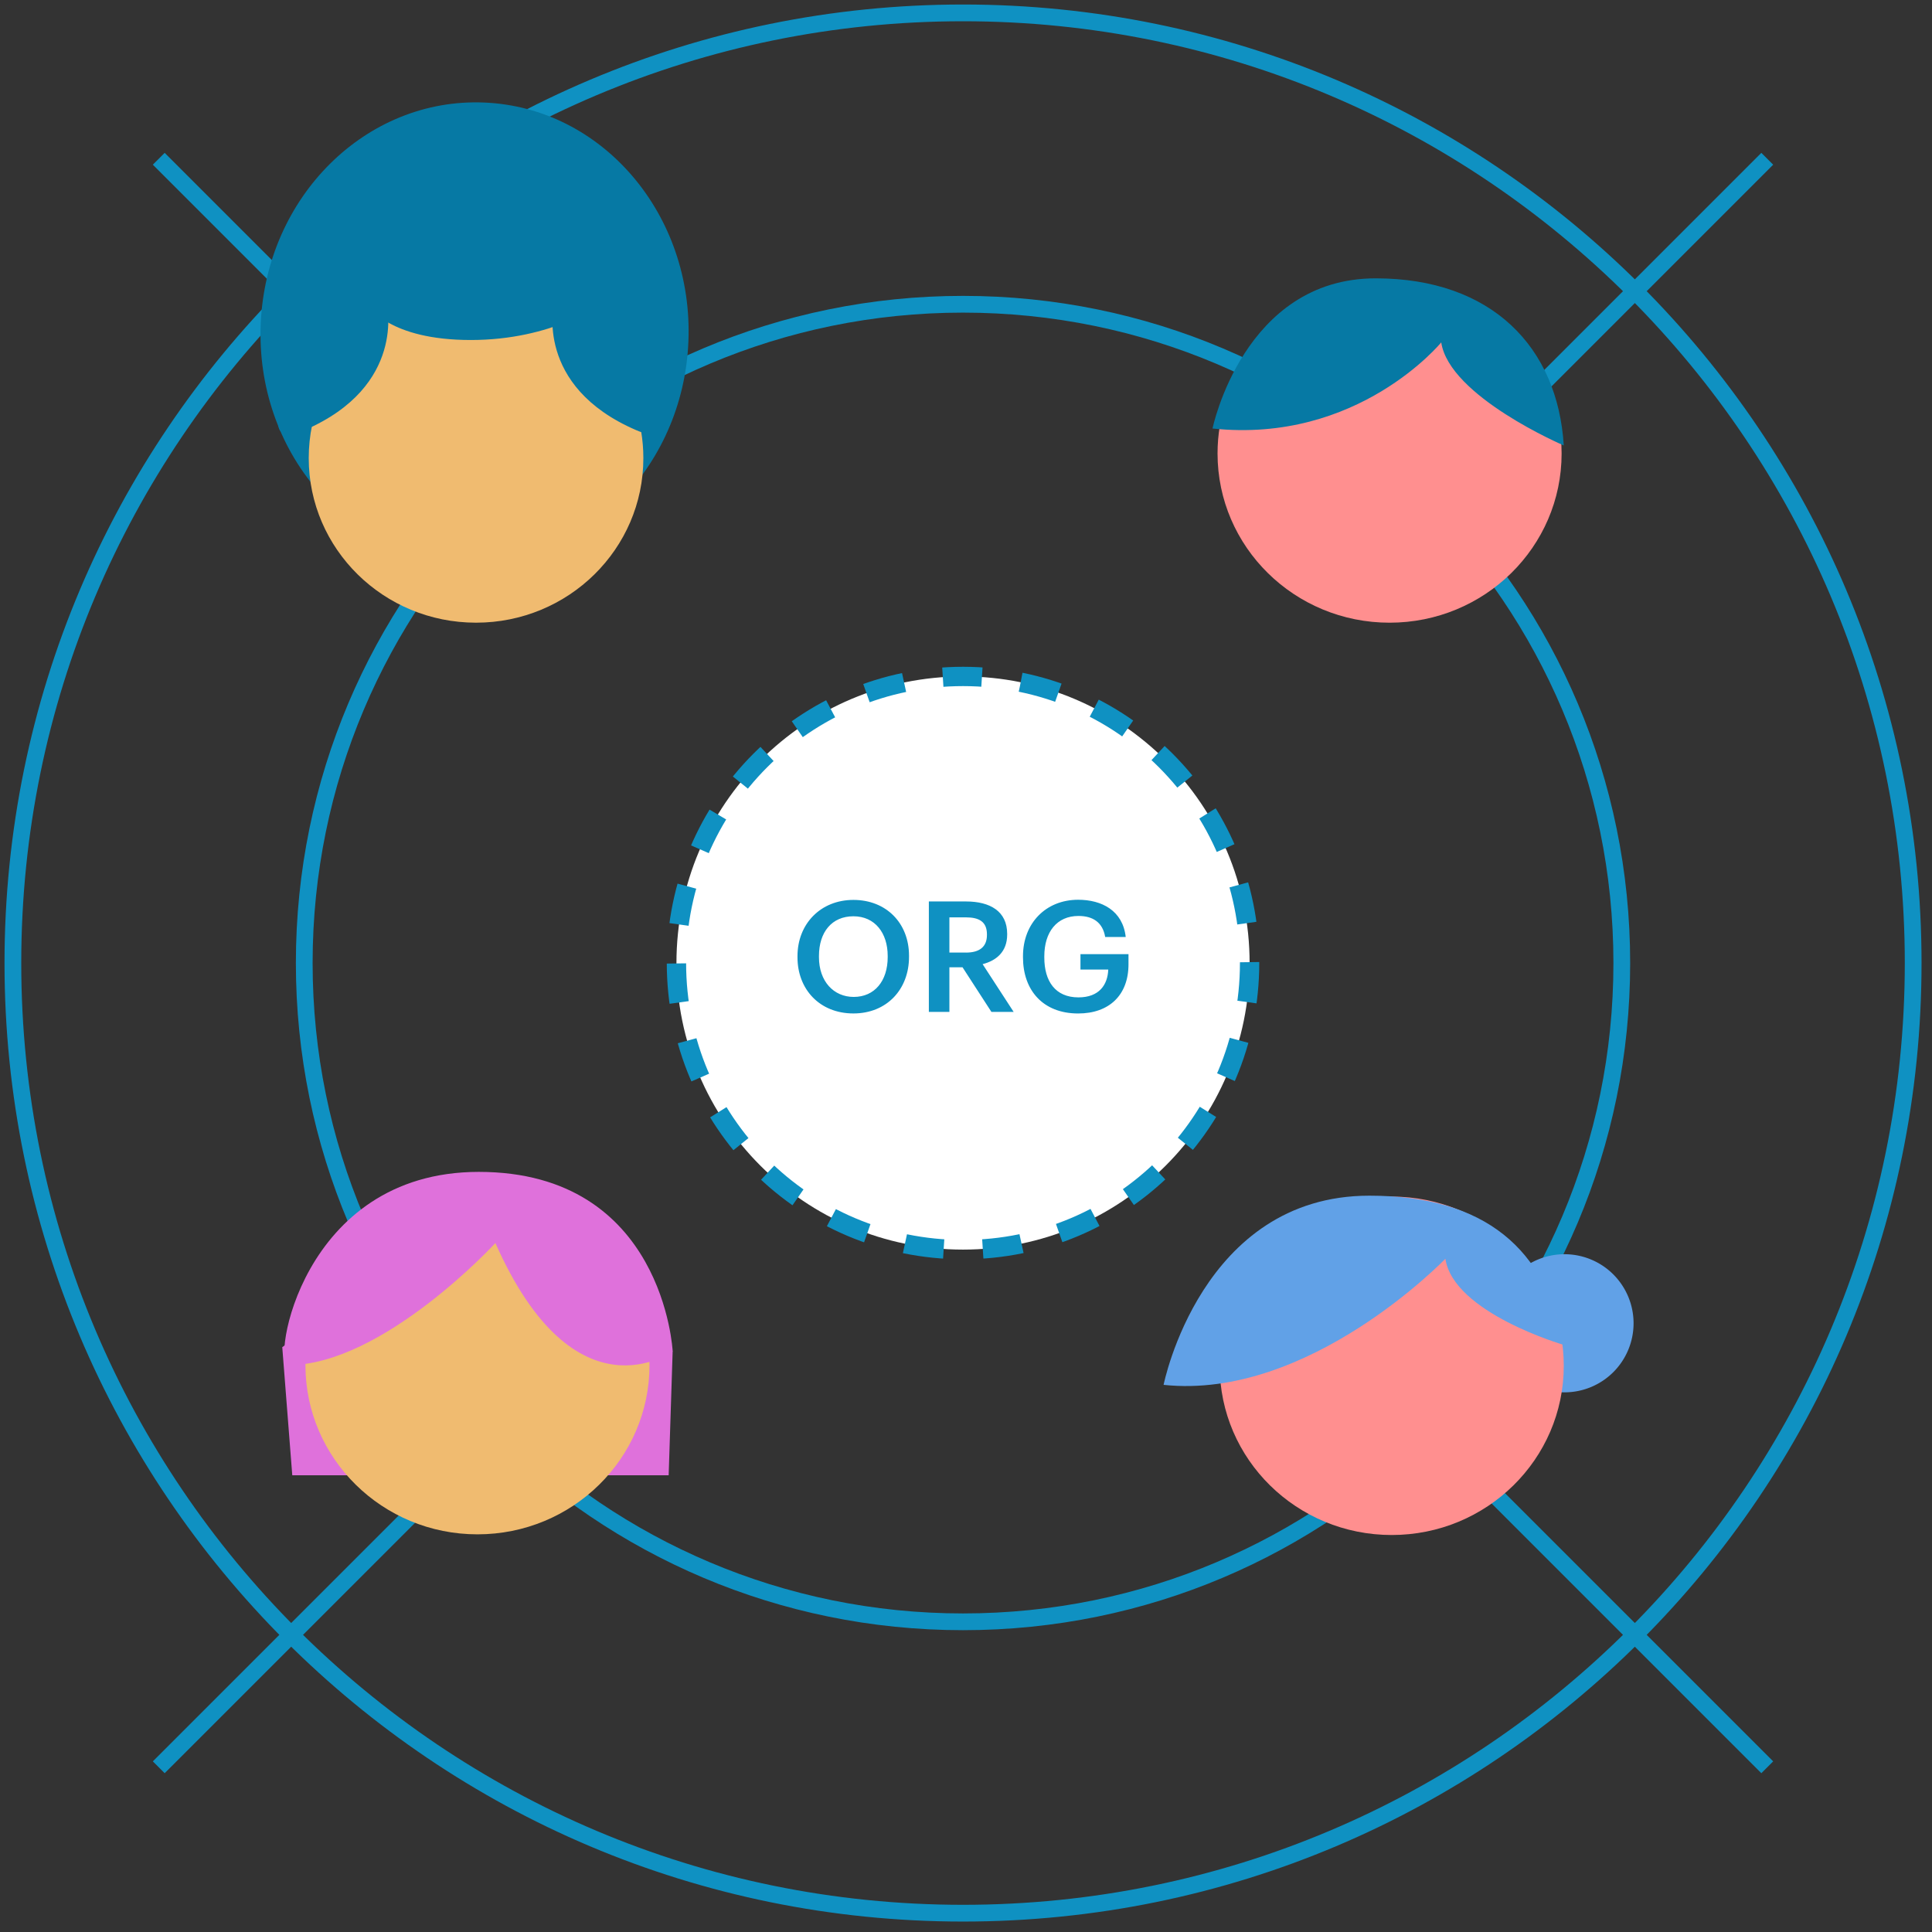 <svg xmlns="http://www.w3.org/2000/svg" width="150" height="150"><rect width="100%" height="100%" fill="#333333" stroke="none"/><g fill="none" fill-rule="evenodd"><path stroke="#0F91C2" stroke-width="1.3" d="M148.538 74.769c0 40.742-33.027 73.77-73.77 73.77C34.027 148.539 1 115.511 1 74.769 1 34.028 34.027 1 74.768 1c40.743 0 73.77 33.028 73.77 73.769zM40.806 108.732l-28.48 28.479M137.21 12.327l-26.317 26.319m-74.541-2.293L12.326 12.327M137.21 137.211l-27.68-27.68"/><path stroke="#0F91C2" stroke-width="1.3" d="M125.916 74.769c0 28.248-22.9 51.148-51.147 51.148-28.25 0-51.148-22.9-51.148-51.148 0-28.248 22.899-51.147 51.148-51.147 28.248 0 51.147 22.899 51.147 51.147z"/><path fill="#DF71DB" d="M21.915 104.593l.777 9.947h29.223l.31-9.636S43.52 95.266 39.79 94.8c-3.73-.467-17.875 9.793-17.875 9.793"/><path fill="#F0BB70" d="M23.714 105.988c0 7.256 5.979 13.138 13.356 13.138 7.376 0 13.357-5.882 13.357-13.138S44.446 92.85 37.07 92.85c-1.435 0-2.817.223-4.113.635-5.364 1.706-9.243 6.659-9.243 12.503"/><path fill="#DF71DB" d="M38.463 96.51s-8.73 9.478-16.072 9.478c-1.303 0 .933-15.003 14.782-15.003 14.364 0 15.053 13.92 15.053 13.92s-7.57 5.594-13.763-8.395"/><path fill="#FF8F8F" d="M94.53 35.208c0 7.256 5.98 13.138 13.356 13.138 7.376 0 13.357-5.882 13.357-13.138s-5.98-13.138-13.357-13.138c-1.435 0-2.817.223-4.113.634-5.364 1.706-9.243 6.66-9.243 12.504"/><path fill="#0679A4" d="M121.41 34.585s-8.89-3.806-9.513-8.002c0 0-6.45 7.89-17.758 6.686 0 0 2.41-11.659 12.666-11.659 9.027 0 14.138 5.36 14.605 12.975"/><path fill="#61A1E7" d="M116.106 102.74a5.362 5.362 0 105.362-5.363 5.362 5.362 0 00-5.362 5.364"/><path fill="#FF8F8F" d="M94.697 106.04c0 7.256 5.98 13.138 13.356 13.138 7.377 0 13.357-5.882 13.357-13.138s-5.98-13.138-13.357-13.138c-1.435 0-2.817.224-4.113.635-5.363 1.706-9.243 6.66-9.243 12.503"/><path fill="#61A1E7" d="M121.39 104.412s-8.549-2.487-9.17-6.684c0 0-10.57 10.997-21.879 9.792 0 0 2.916-14.688 15.973-14.688 9.027 0 13.756 4.196 15.077 11.58"/><path fill="#0679A4" d="M36.093 43.712c-9.168-.386-16.265-8.7-15.85-18.574.416-9.872 8.185-17.563 17.354-17.177 9.169.386 16.265 8.701 15.85 18.574-.416 9.872-8.185 17.563-17.354 17.177"/><path fill="#F0BB70" d="M49.95 35.569c0 7.056-5.816 12.776-12.99 12.776s-12.99-5.72-12.99-12.776c0-7.057 5.816-12.776 12.99-12.776 1.395 0 2.74.215 4 .617 5.217 1.658 8.99 6.475 8.99 12.159"/><path fill="#0679A4" d="M30.025 23.6s1.554 6.373-6.373 9.793c-5.738 2.475 2.331-9.638 2.331-9.638l4.042-.155zm12.985 0s-1.554 6.373 6.374 9.793c5.737 2.475-2.332-9.638-2.332-9.638L43.01 23.6z"/><path fill="#0679A4" d="M28.626 23.755s1.555 2.643 7.928 2.643S46.657 23.6 46.657 23.6l-13.99-2.488-4.041 2.643z"/><path fill="#FFF" d="M97.019 74.769c0 12.289-9.962 22.25-22.25 22.25-12.289 0-22.25-9.961-22.25-22.25 0-12.288 9.962-22.25 22.25-22.25s22.25 9.962 22.25 22.25"/><path stroke="#0F91C2" stroke-dasharray="3.038,3.038" stroke-width="1.5" d="M97.019 74.769c0 12.289-9.962 22.25-22.25 22.25-12.289 0-22.25-9.961-22.25-22.25 0-12.288 9.962-22.25 22.25-22.25s22.25 9.962 22.25 22.25z"/><path fill="#0F91C2" d="M68.92 74.306v-.096c0-1.762-.982-3.07-2.661-3.07-1.68 0-2.675 1.235-2.675 3.082v.096c0 1.871 1.14 3.083 2.698 3.083 1.619 0 2.639-1.236 2.639-3.095m-7.004.024v-.096c0-2.506 1.799-4.365 4.342-4.365 2.555 0 4.317 1.811 4.317 4.33v.095c0 2.507-1.715 4.39-4.317 4.39-2.627 0-4.342-1.883-4.342-4.354m13.078-.371c1.067 0 1.631-.457 1.631-1.368v-.047c0-.983-.612-1.32-1.631-1.32h-1.284v2.734h1.284zm-2.879-3.97h2.879c1.883 0 3.202.767 3.202 2.518v.048c0 1.343-.84 2.027-1.907 2.302l2.41 3.707h-1.726l-2.244-3.465h-1.019v3.465h-1.595v-8.575zm7.309 4.341v-.096c0-2.553 1.775-4.377 4.28-4.377 1.836 0 3.468.84 3.696 2.89h-1.595c-.193-1.14-.96-1.632-2.075-1.632-1.68 0-2.651 1.249-2.651 3.132v.096c0 1.834.852 3.093 2.65 3.093 1.608 0 2.267-.97 2.315-2.159h-2.158V74.08h3.729v.79c0 2.376-1.487 3.816-3.91 3.816-2.746 0-4.281-1.825-4.281-4.355"/></g></svg>